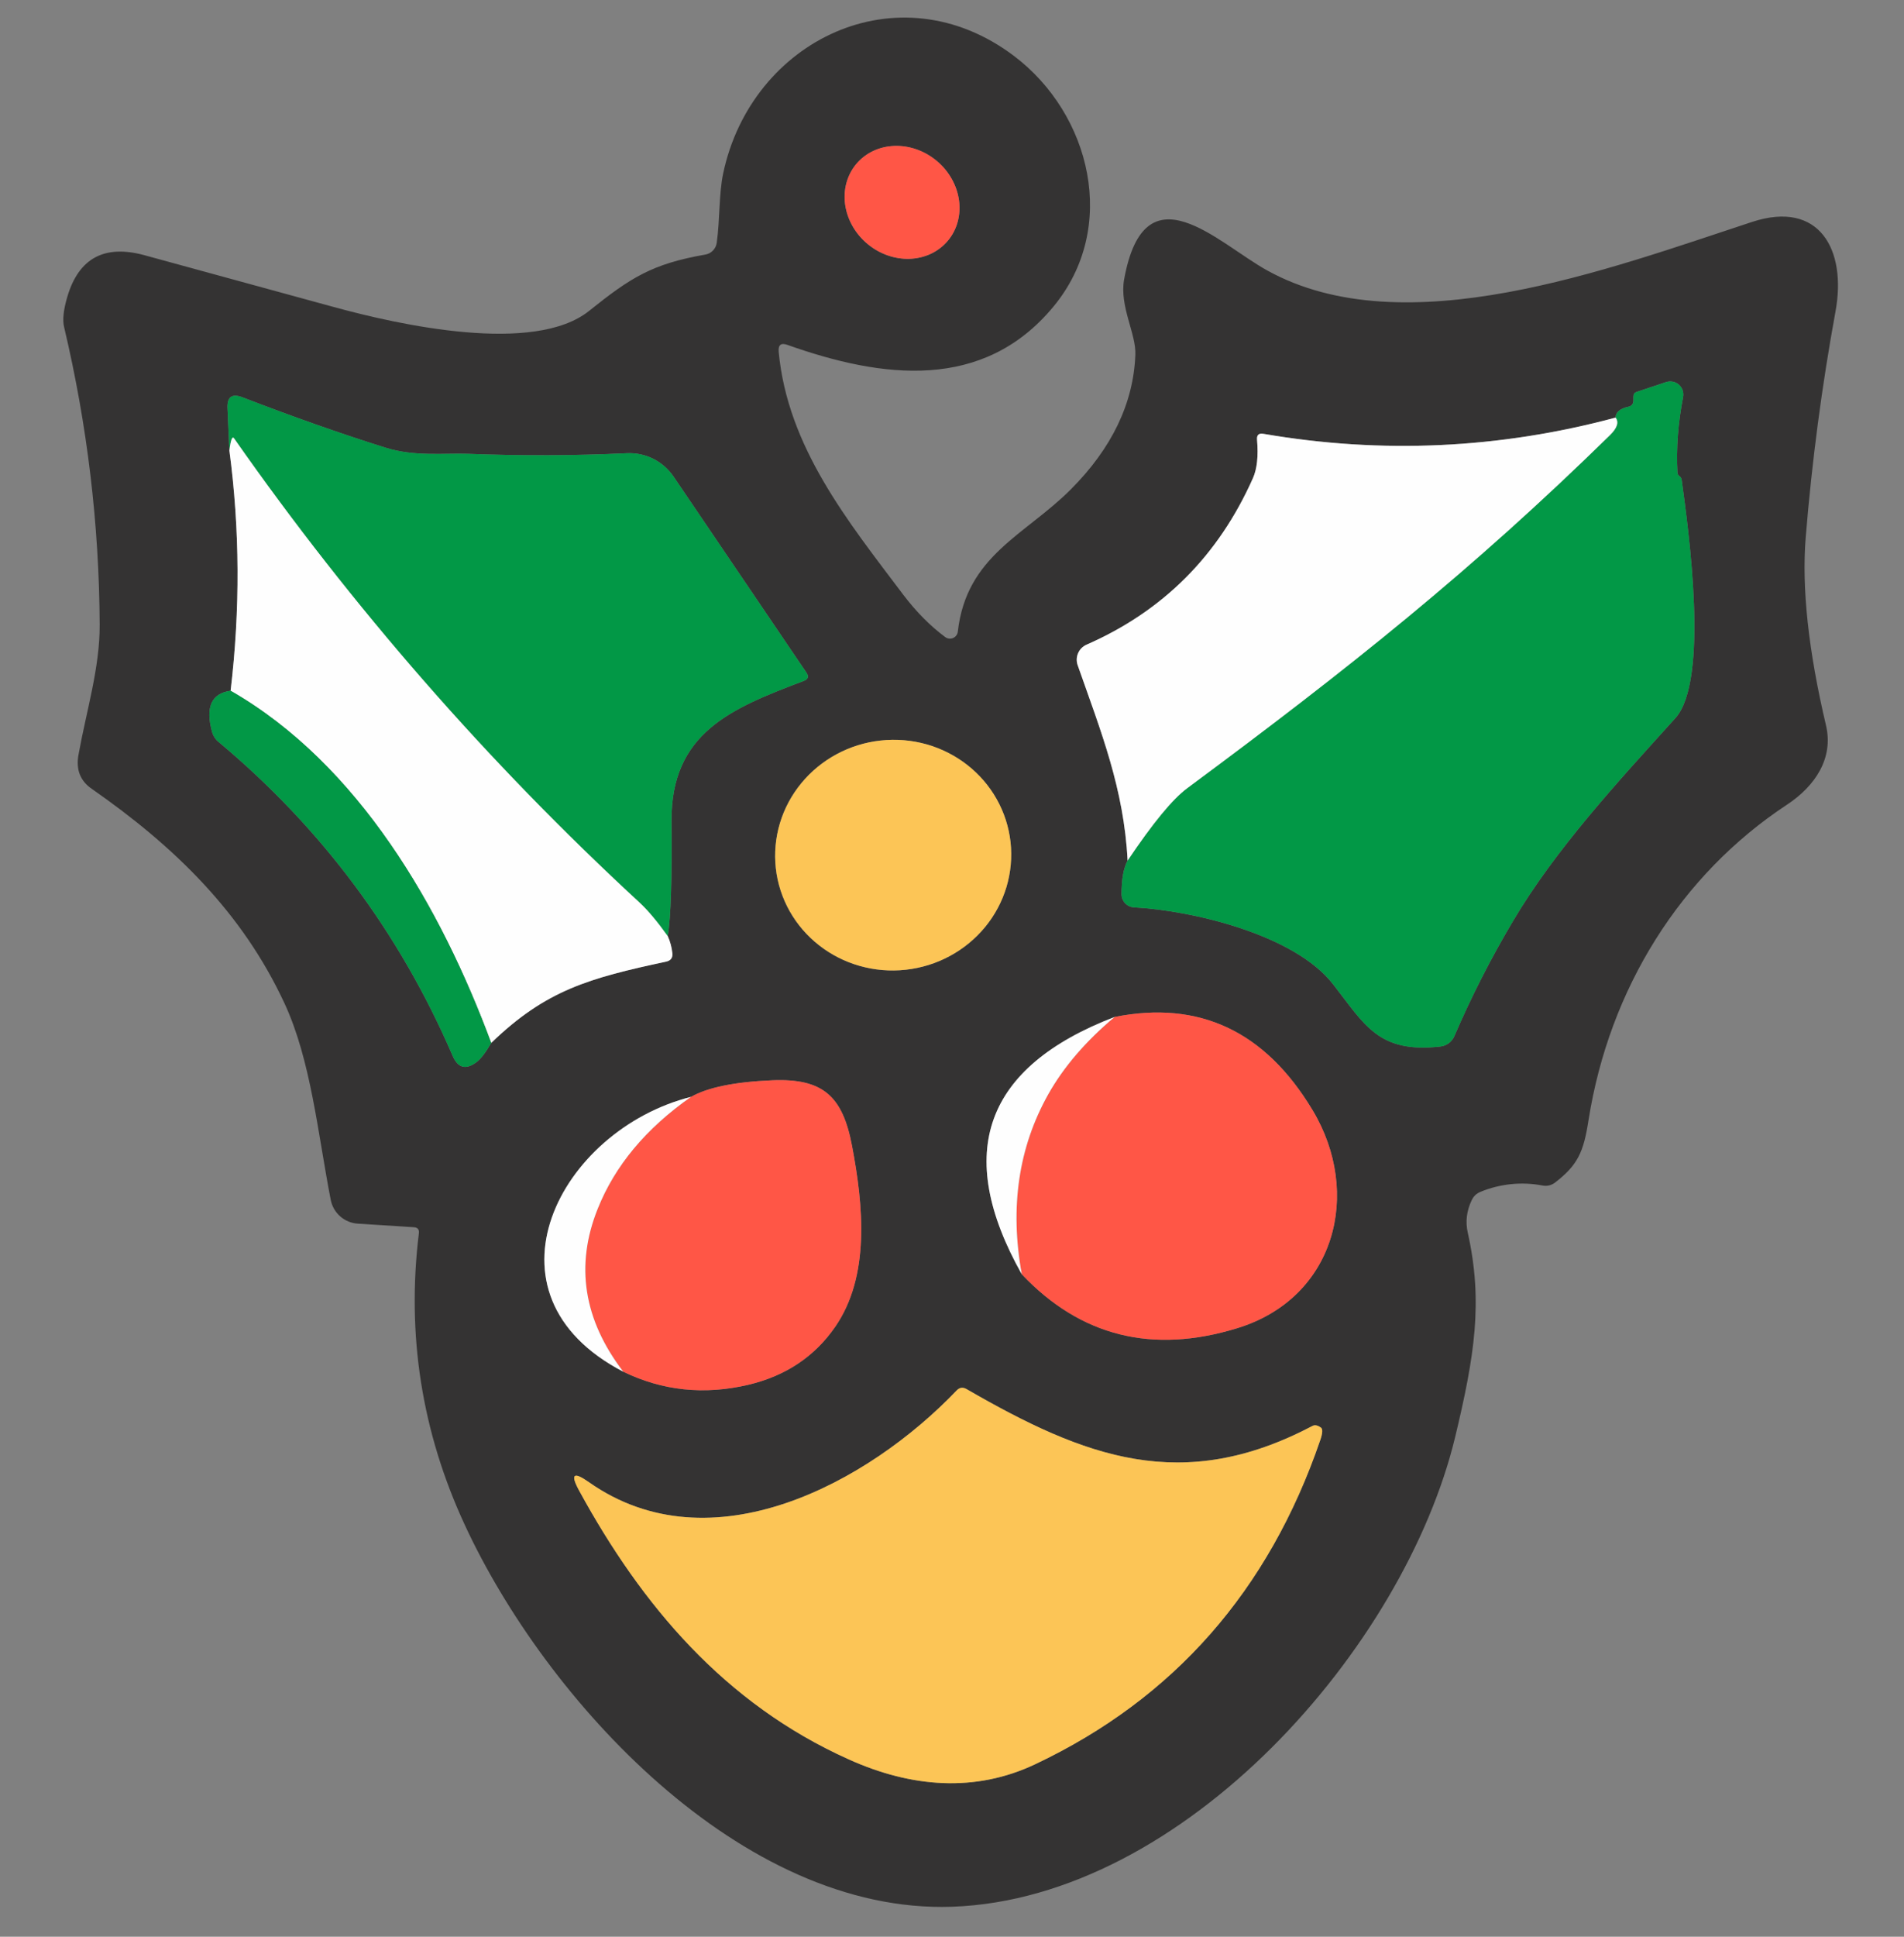 <svg width="60" height="61" viewBox="0 0 60 61" fill="none" xmlns="http://www.w3.org/2000/svg">
<rect x="0" y="0" width="60" height="61" fill="#808080" stroke="none"/>
<g clip-path="url(#clip0_39828_398)">
<path d="M13.044 38.653L11.272 38.54C11.068 38.527 10.873 38.446 10.72 38.311C10.566 38.176 10.462 37.993 10.422 37.792C10.013 35.685 9.799 33.398 8.965 31.601C7.637 28.742 5.506 26.665 2.887 24.842C2.526 24.592 2.389 24.235 2.474 23.77C2.72 22.399 3.148 21.035 3.141 19.675C3.125 16.509 2.751 13.383 2.019 10.297C1.966 10.072 2.001 9.752 2.124 9.339C2.485 8.128 3.294 7.695 4.551 8.038C6.535 8.58 8.52 9.123 10.504 9.666C12.573 10.235 16.835 11.178 18.565 9.791C19.874 8.743 20.548 8.311 22.228 8.018C22.319 8.003 22.403 7.958 22.467 7.892C22.532 7.825 22.573 7.74 22.586 7.648C22.687 6.935 22.652 6.105 22.789 5.462C23.677 1.262 28.306 -0.989 31.952 1.761C34.376 3.592 35.26 7.169 33.195 9.659C30.982 12.331 27.799 11.922 24.815 10.863C24.612 10.789 24.52 10.861 24.538 11.077C24.819 14.081 26.716 16.414 28.465 18.733C28.873 19.27 29.313 19.714 29.786 20.065C29.821 20.091 29.863 20.108 29.906 20.113C29.95 20.118 29.994 20.112 30.035 20.095C30.075 20.077 30.11 20.049 30.136 20.014C30.162 19.979 30.178 19.937 30.183 19.894C30.456 17.494 32.303 16.859 33.745 15.413C35.04 14.114 35.718 12.701 35.778 11.174C35.806 10.512 35.272 9.647 35.424 8.801C36.071 5.229 38.373 7.656 39.931 8.517C44.26 10.913 50.712 8.466 55.212 6.99C57.339 6.292 58.197 7.87 57.842 9.807C57.411 12.161 57.098 14.535 56.903 16.921C56.773 18.515 56.986 20.491 57.542 22.847C57.783 23.868 57.218 24.748 56.307 25.348C52.968 27.549 50.712 31.13 50.057 35.291C49.902 36.285 49.722 36.694 48.998 37.251C48.944 37.291 48.882 37.32 48.816 37.336C48.751 37.351 48.682 37.353 48.616 37.34C47.956 37.214 47.274 37.283 46.652 37.539C46.528 37.59 46.437 37.676 46.38 37.796C46.216 38.136 46.174 38.482 46.255 38.833C46.738 41.003 46.469 42.705 45.858 45.253C44.264 51.877 37.321 59.797 30.004 60.055C23.35 60.285 17.19 53.525 14.646 48.027C13.29 45.102 12.808 42.04 13.2 38.84C13.213 38.724 13.161 38.661 13.044 38.653ZM29.87 7.581C30.473 6.86 30.316 5.734 29.518 5.068C28.721 4.401 27.586 4.445 26.982 5.167C26.379 5.888 26.537 7.014 27.334 7.68C28.131 8.347 29.267 8.302 29.87 7.581ZM50.911 13.153C47.248 14.135 43.549 14.306 39.815 13.664C39.667 13.638 39.599 13.7 39.612 13.851C39.656 14.365 39.613 14.768 39.483 15.059C38.398 17.5 36.651 19.248 34.243 20.303C33.993 20.41 33.869 20.693 33.959 20.95C34.699 23.057 35.416 24.838 35.533 27.105C35.405 27.342 35.342 27.695 35.342 28.165C35.342 28.27 35.383 28.372 35.455 28.449C35.527 28.525 35.626 28.572 35.731 28.578C37.602 28.679 40.793 29.443 42.004 30.994C43.009 32.279 43.434 33.179 45.386 32.961C45.483 32.951 45.575 32.915 45.653 32.858C45.731 32.8 45.792 32.723 45.83 32.634C46.365 31.393 46.979 30.188 47.669 29.026C49.017 26.747 50.958 24.651 52.793 22.621C53.872 21.429 53.209 16.691 52.995 15.125C52.993 15.097 52.984 15.071 52.97 15.047C52.956 15.023 52.937 15.003 52.913 14.988C52.879 14.962 52.861 14.923 52.859 14.872C52.82 14.118 52.879 13.33 53.038 12.507C53.052 12.436 53.047 12.362 53.024 12.293C53.001 12.225 52.96 12.164 52.905 12.116C52.851 12.068 52.785 12.035 52.714 12.021C52.642 12.007 52.569 12.012 52.5 12.035L51.577 12.343C51.507 12.366 51.472 12.414 51.472 12.487V12.62C51.469 12.724 51.417 12.787 51.316 12.81C51.051 12.868 50.916 12.982 50.911 13.153ZM7.228 14.19C7.557 16.673 7.57 19.195 7.267 21.756C6.664 21.839 6.469 22.27 6.682 23.049C6.715 23.173 6.787 23.285 6.889 23.369C10.13 26.078 12.589 29.373 14.264 33.253C14.428 33.638 14.677 33.705 15.012 33.456C15.15 33.355 15.305 33.152 15.48 32.848C17.209 31.177 18.573 30.807 20.989 30.288C21.137 30.257 21.203 30.168 21.187 30.02C21.168 29.835 21.119 29.655 21.043 29.486C21.139 28.878 21.178 27.675 21.16 25.878C21.137 23.081 23.038 22.313 25.325 21.448C25.468 21.396 25.497 21.308 25.411 21.183L21.226 15.012C21.064 14.773 20.843 14.579 20.585 14.45C20.326 14.321 20.038 14.261 19.75 14.275C18.121 14.353 16.459 14.36 14.763 14.295C14.007 14.268 13.076 14.388 12.16 14.104C10.768 13.668 9.261 13.138 7.641 12.514C7.311 12.387 7.154 12.5 7.169 12.853L7.228 14.19ZM31.844 26.526C31.624 24.532 29.79 23.099 27.747 23.325C26.771 23.43 25.874 23.913 25.249 24.671C24.944 25.04 24.715 25.466 24.578 25.925C24.44 26.384 24.396 26.866 24.447 27.342C24.667 29.335 26.502 30.769 28.544 30.543C29.52 30.438 30.417 29.955 31.043 29.198C31.348 28.828 31.576 28.402 31.714 27.943C31.851 27.484 31.896 27.002 31.844 26.526ZM35.124 32.03C31.022 33.607 30.047 36.308 32.198 40.134C34.05 42.09 36.313 42.656 38.989 41.833C42.078 40.886 42.935 37.582 41.361 34.964C39.868 32.478 37.789 31.5 35.124 32.03ZM21.776 34.547C17.638 35.591 14.926 40.753 19.641 43.204C20.877 43.804 22.189 43.942 23.576 43.617C24.755 43.339 25.669 42.73 26.319 41.79C27.421 40.192 27.211 37.983 26.848 36.086C26.552 34.523 25.933 33.959 24.335 34.025C23.156 34.074 22.303 34.248 21.776 34.547ZM41.361 44.91C37.251 47.073 34.193 45.908 30.456 43.749C30.339 43.684 30.235 43.7 30.145 43.796C27.359 46.711 22.403 49.391 18.558 46.683C18.067 46.338 17.965 46.429 18.254 46.956C20.221 50.556 22.828 53.657 26.747 55.414C28.718 56.303 30.733 56.462 32.622 55.566C36.988 53.501 39.983 50.096 41.607 45.351C41.679 45.138 41.686 45.009 41.626 44.965C41.522 44.89 41.434 44.872 41.361 44.91Z" fill="#343333"/>
<path d="M26.983 5.166C26.84 5.338 26.735 5.539 26.675 5.758C26.615 5.977 26.601 6.21 26.633 6.444C26.666 6.677 26.745 6.906 26.865 7.118C26.985 7.331 27.145 7.521 27.334 7.68C27.524 7.838 27.74 7.962 27.97 8.042C28.2 8.123 28.44 8.16 28.675 8.151C28.911 8.142 29.137 8.086 29.343 7.989C29.547 7.891 29.727 7.752 29.87 7.581C30.014 7.409 30.119 7.208 30.178 6.989C30.238 6.77 30.253 6.537 30.22 6.303C30.187 6.07 30.109 5.841 29.988 5.629C29.868 5.416 29.709 5.226 29.519 5.067C29.329 4.909 29.113 4.785 28.883 4.705C28.653 4.624 28.414 4.587 28.178 4.596C27.943 4.605 27.716 4.66 27.511 4.758C27.306 4.856 27.126 4.995 26.983 5.166Z" fill="#FF5646"/>
<path d="M35.534 27.106C36.326 25.926 36.953 25.165 37.416 24.823C42.508 21.051 46.38 17.969 50.736 13.703C50.962 13.482 51.021 13.299 50.912 13.154C50.917 12.982 51.052 12.868 51.317 12.811C51.418 12.787 51.47 12.724 51.473 12.62V12.488C51.473 12.414 51.508 12.367 51.578 12.343L52.501 12.036C52.57 12.012 52.643 12.008 52.714 12.022C52.785 12.036 52.852 12.068 52.906 12.116C52.961 12.164 53.001 12.225 53.025 12.294C53.048 12.362 53.053 12.436 53.039 12.507C52.88 13.33 52.821 14.118 52.86 14.872C52.862 14.923 52.88 14.962 52.914 14.989C52.937 15.004 52.957 15.024 52.971 15.047C52.985 15.071 52.994 15.098 52.996 15.125C53.21 16.691 53.873 21.429 52.793 22.621C50.958 24.651 49.018 26.747 47.67 29.026C46.98 30.188 46.366 31.393 45.831 32.634C45.793 32.723 45.731 32.801 45.653 32.858C45.575 32.916 45.483 32.951 45.387 32.962C43.435 33.18 43.01 32.28 42.005 30.994C40.793 29.443 37.602 28.68 35.732 28.578C35.627 28.572 35.528 28.526 35.456 28.449C35.383 28.372 35.343 28.271 35.343 28.165C35.343 27.695 35.406 27.342 35.534 27.106ZM21.044 29.486C20.709 29.019 20.41 28.664 20.148 28.422C15.38 24.022 11.098 19.123 7.376 13.808C7.319 13.725 7.27 13.852 7.228 14.19L7.17 12.854C7.154 12.5 7.311 12.387 7.641 12.515C9.262 13.138 10.768 13.668 12.161 14.104C13.076 14.389 14.008 14.268 14.764 14.295C16.459 14.36 18.122 14.354 19.75 14.276C20.039 14.261 20.327 14.321 20.585 14.45C20.844 14.579 21.065 14.773 21.227 15.012L25.412 21.184C25.497 21.308 25.468 21.396 25.326 21.448C23.039 22.313 21.137 23.081 21.161 25.878C21.179 27.675 21.14 28.878 21.044 29.486Z" fill="#029846"/>
<path d="M50.912 13.153C51.021 13.298 50.962 13.481 50.736 13.703C46.38 17.969 42.508 21.051 37.416 24.822C36.953 25.165 36.326 25.925 35.534 27.105C35.417 24.838 34.7 23.057 33.96 20.949C33.916 20.826 33.922 20.69 33.975 20.57C34.027 20.45 34.124 20.355 34.244 20.303C36.652 19.248 38.398 17.5 39.484 15.059C39.614 14.767 39.657 14.365 39.613 13.851C39.6 13.7 39.667 13.637 39.816 13.664C43.55 14.305 47.249 14.135 50.912 13.153ZM21.044 29.486C21.119 29.652 21.167 29.829 21.188 30.02C21.204 30.168 21.138 30.257 20.99 30.288C18.574 30.807 17.21 31.177 15.48 32.848C13.895 28.582 11.308 24.074 7.267 21.756C7.571 19.195 7.558 16.672 7.229 14.19C7.27 13.851 7.319 13.725 7.377 13.808C11.098 19.122 15.38 24.022 20.148 28.422C20.41 28.664 20.709 29.018 21.044 29.486Z" fill="#FEFEFE"/>
<path d="M7.267 21.756C11.307 24.074 13.894 28.582 15.479 32.848C15.305 33.152 15.149 33.355 15.012 33.456C14.677 33.705 14.428 33.637 14.264 33.253C12.589 29.373 10.13 26.077 6.889 23.369C6.788 23.287 6.716 23.175 6.682 23.049C6.469 22.27 6.664 21.838 7.267 21.756Z" fill="#029846"/>
<path d="M24.448 27.342C24.5 27.816 24.648 28.274 24.882 28.692C25.116 29.109 25.433 29.477 25.813 29.774C26.194 30.072 26.631 30.293 27.099 30.424C27.568 30.556 28.059 30.597 28.545 30.543C29.031 30.489 29.501 30.343 29.93 30.112C30.359 29.881 30.737 29.57 31.044 29.197C31.35 28.824 31.578 28.396 31.716 27.938C31.853 27.479 31.897 26.999 31.845 26.525C31.793 26.051 31.645 25.592 31.411 25.175C31.177 24.757 30.86 24.39 30.48 24.092C30.099 23.795 29.663 23.574 29.194 23.442C28.725 23.311 28.234 23.27 27.748 23.324C27.262 23.377 26.792 23.524 26.363 23.755C25.934 23.986 25.556 24.297 25.25 24.67C24.943 25.043 24.715 25.471 24.577 25.929C24.44 26.388 24.396 26.868 24.448 27.342Z" fill="#FCC556"/>
<path d="M32.199 40.134C31.817 38.025 32.096 36.134 33.036 34.461C33.519 33.604 34.215 32.794 35.125 32.03C37.79 31.5 39.868 32.478 41.362 34.964C42.936 37.582 42.079 40.886 38.99 41.833C36.314 42.656 34.05 42.09 32.199 40.134Z" fill="#FF5646"/>
<path d="M35.125 32.03C34.215 32.794 33.519 33.604 33.036 34.461C32.096 36.134 31.817 38.025 32.199 40.134C30.048 36.308 31.023 33.607 35.125 32.03Z" fill="#FEFEFE"/>
<path d="M19.641 43.204C18.389 41.568 18.12 39.857 18.835 38.073C19.377 36.714 20.358 35.539 21.776 34.547C22.303 34.248 23.157 34.074 24.336 34.025C25.933 33.959 26.553 34.523 26.849 36.086C27.211 37.983 27.422 40.192 26.319 41.79C25.67 42.729 24.755 43.339 23.576 43.617C22.189 43.941 20.877 43.804 19.641 43.204Z" fill="#FF5646"/>
<path d="M21.776 34.547C20.358 35.539 19.378 36.714 18.835 38.073C18.12 39.857 18.389 41.568 19.642 43.204C14.927 40.753 17.639 35.591 21.776 34.547Z" fill="#FEFEFE"/>
<path d="M41.362 44.911C41.434 44.872 41.523 44.89 41.627 44.965C41.686 45.009 41.679 45.137 41.607 45.351C39.983 50.096 36.989 53.502 32.623 55.566C30.733 56.463 28.719 56.303 26.747 55.414C22.828 53.657 20.221 50.556 18.254 46.956C17.965 46.429 18.067 46.337 18.558 46.683C22.403 49.391 27.359 46.711 30.145 43.796C30.235 43.7 30.34 43.684 30.456 43.75C34.193 45.908 37.251 47.073 41.362 44.911Z" fill="#FCC556"/>
</g>
<defs>
<clipPath id="clip0_39828_398">
<rect width="60" height="60" fill="white" transform="translate(0 0.332)"/>
</clipPath>
</defs>
</svg>
